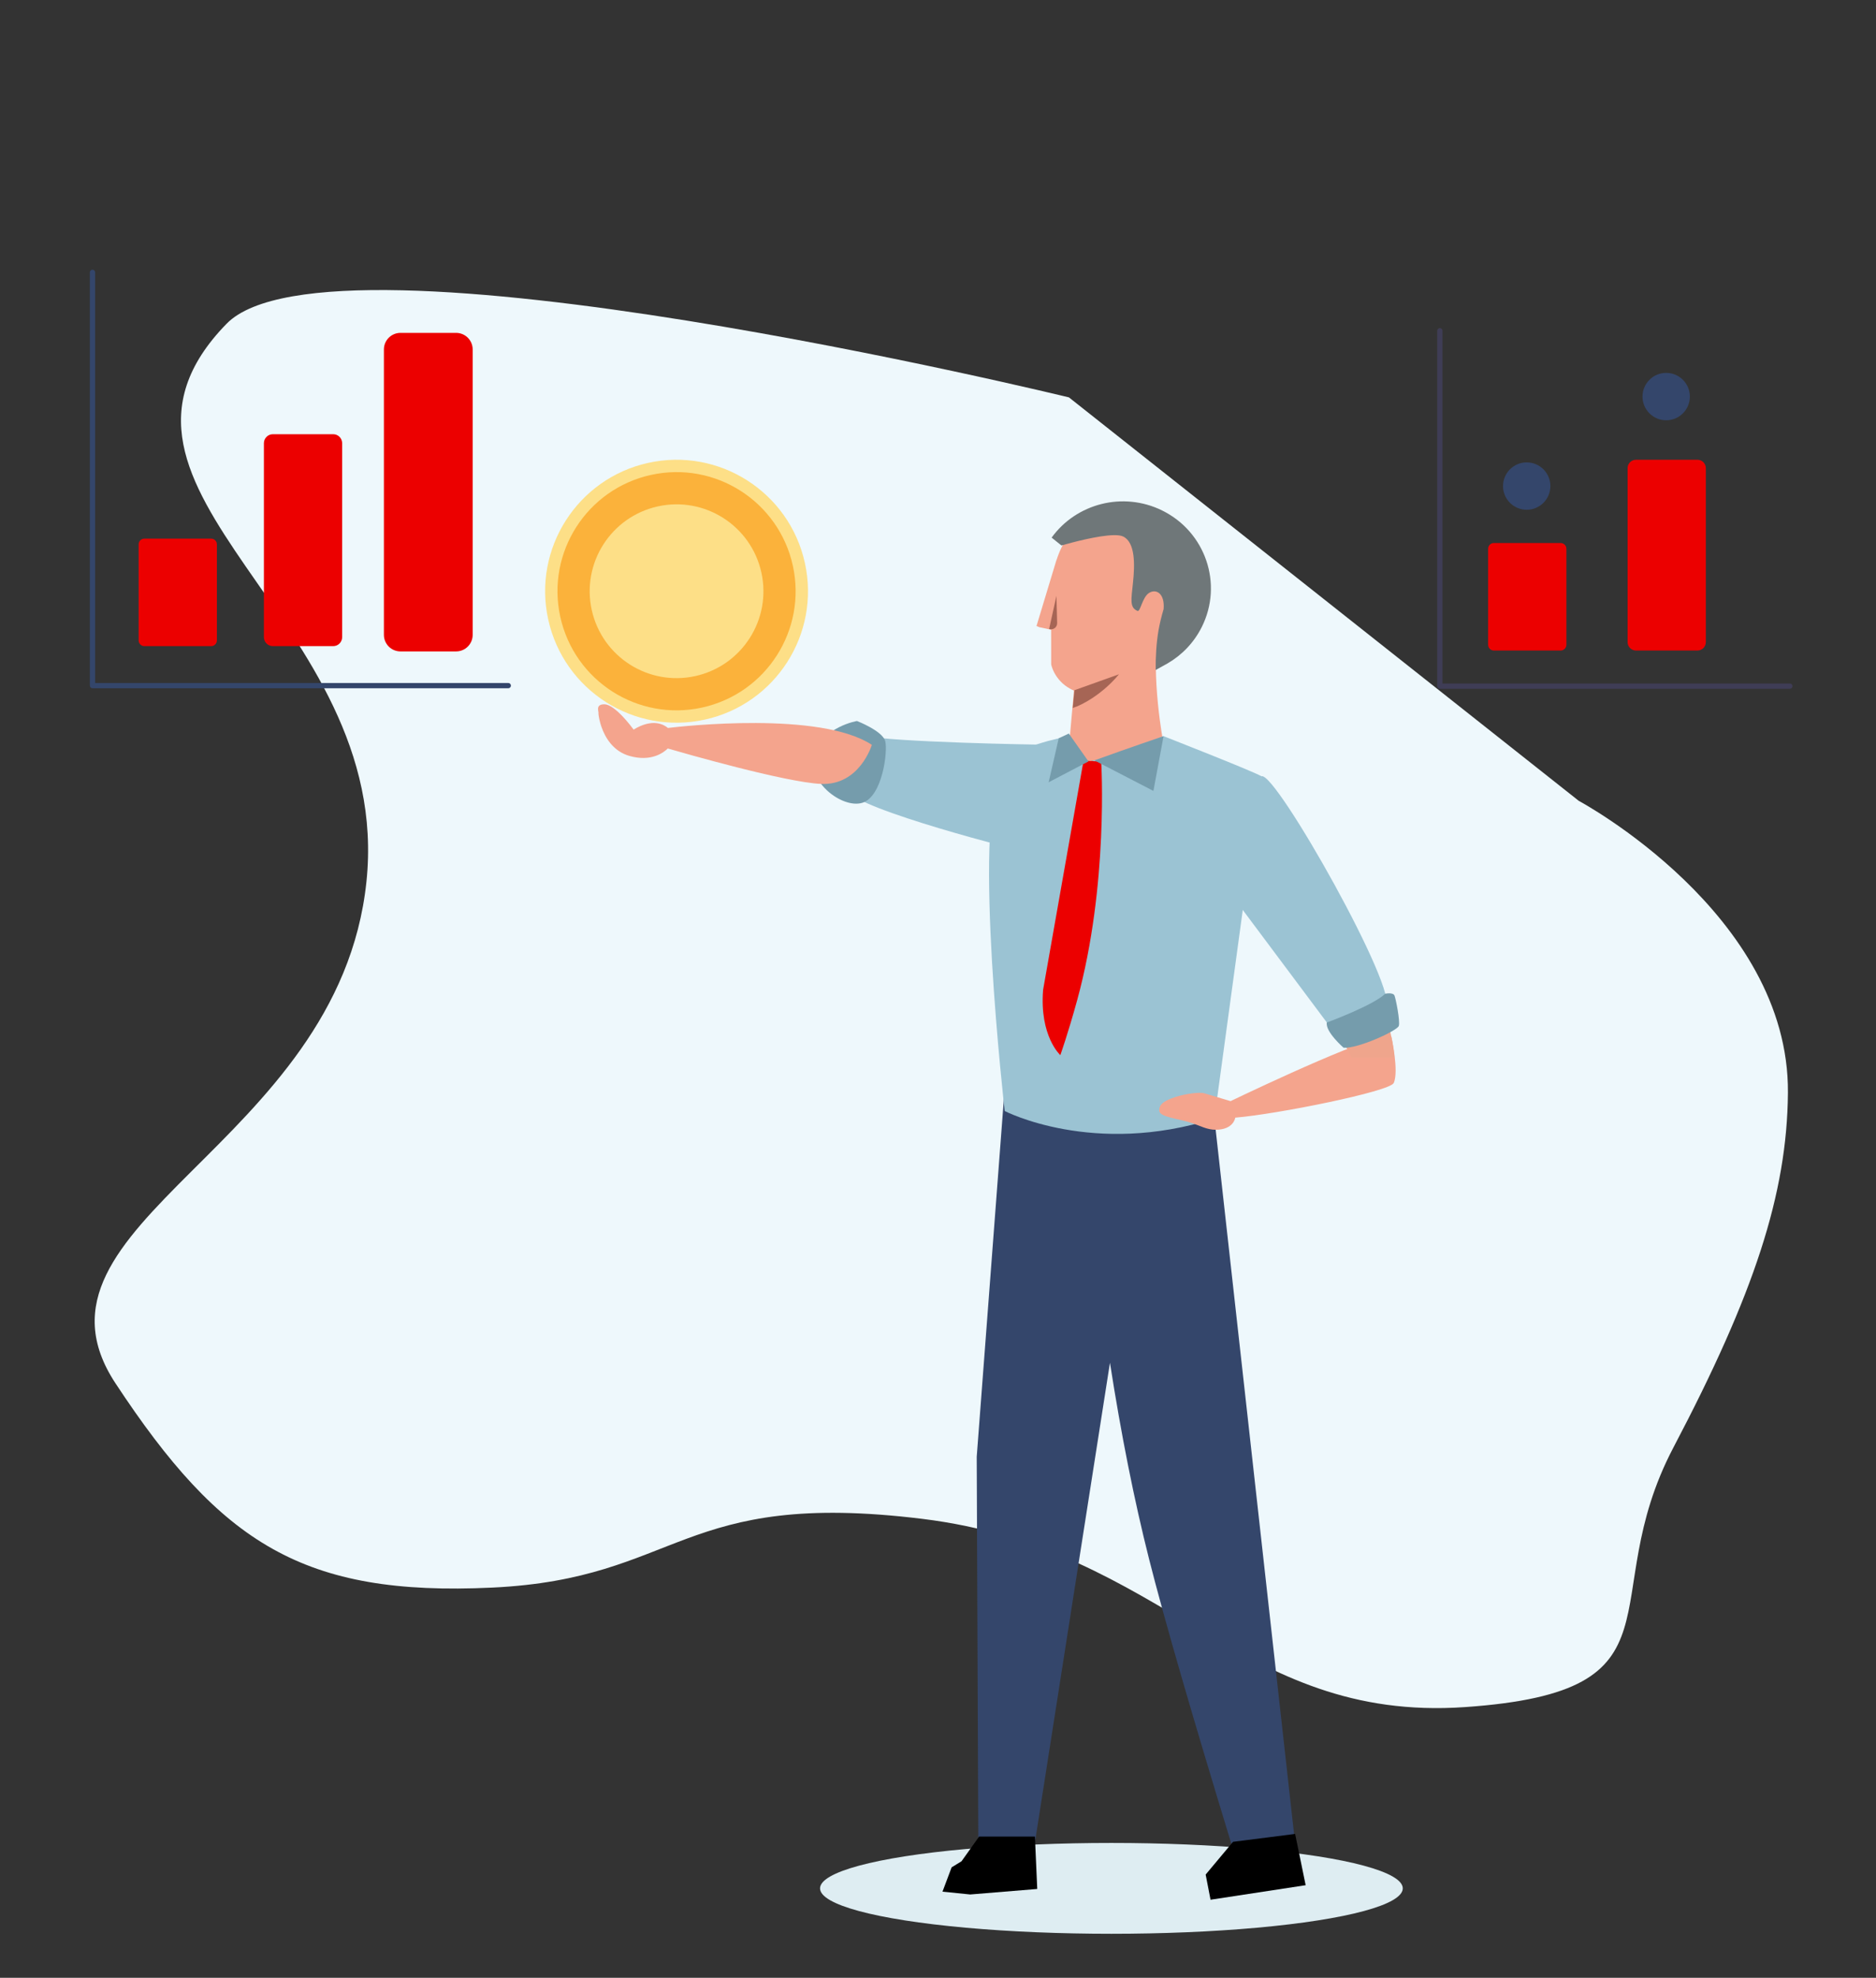 <?xml version="1.0" encoding="UTF-8"?>
<svg width="167px" height="176px" viewBox="0 0 167 176" version="1.1" xmlns="http://www.w3.org/2000/svg" xmlns:xlink="http://www.w3.org/1999/xlink">
    <rect x="0" y="0" width="167" height="176" fill="#333333" stroke="none"/>
    <!-- Generator: Sketch 61 (89581) - https://sketch.com -->
    <title>investir-com-risco-controlado</title>
    <desc>Created with Sketch.</desc>
    <g id="investir-com-risco-controlado" stroke="none" stroke-width="1" fill="none" fill-rule="evenodd">
        <g id="Group-26" transform="translate(84, 88.5) scale(1, -1) translate(-84, -88.5) translate(8, 25)" fill="#EEF8FC">
            <path d="M87.156,116.637 C87.156,116.637 21.431,132.675 12.167,123.187 C-2.385,108.277 27.091,97.101 24.619,73.53 C22.148,49.959 -7.112,43.153 2.281,28.901 C11.673,14.649 19.005,9.932 35.798,10.722 C52.592,11.513 52.462,19.5 74.116,16.838 C95.77,14.177 102.228,-1.308 122.414,0.089 C142.6,1.486 133.784,9.536 140.971,23.199 C148.157,36.862 151.082,45.744 151.16,54.74 C151.296,70.705 132.543,80.733 132.543,80.733 L87.156,116.637 Z" id="Fill-4"></path>
        </g>
        <ellipse id="Oval" fill="#DEEDF2" cx="98.937" cy="168.042" rx="25.937" ry="4.042"></ellipse>
        <g id="Group-33" transform="translate(8, 24)">
            <path d="M4.851,23.932 C4.57,23.932 4.342,24.16 4.342,24.441 L4.342,32.99 C4.342,33.271 4.57,33.499 4.851,33.499 L10.798,33.499 C11.079,33.499 11.307,33.271 11.307,32.99 L11.307,24.441 C11.307,24.16 11.079,23.932 10.798,23.932 L4.851,23.932 Z" id="Path" fill="#EC0000" fill-rule="nonzero"></path>
            <path d="M16.29,14.64 C15.85,14.64 15.493,14.997 15.492,15.437 L15.492,32.702 C15.493,33.142 15.85,33.499 16.29,33.499 L21.66,33.499 C22.101,33.499 22.457,33.142 22.458,32.702 L22.458,15.437 C22.457,14.997 22.101,14.64 21.66,14.64 L16.29,14.64 Z" id="Path" fill="#EC0000" fill-rule="nonzero"></path>
            <path d="M32.604,33.968 L27.648,33.968 C26.835,33.967 26.176,33.308 26.175,32.495 L26.175,7.096 C26.176,6.282 26.835,5.623 27.648,5.622 L32.604,5.622 C33.417,5.623 34.076,6.282 34.077,7.096 L34.077,32.495 C34.076,33.308 33.417,33.967 32.604,33.968 L32.604,33.968 Z" id="Path" fill="#EC0000"></path>
            <path d="M151.332,37.294 L120.176,37.294 C120.114,37.294 120.054,37.269 120.01,37.225 C119.966,37.181 119.941,37.121 119.941,37.059 L119.941,5.434 C119.941,5.305 120.046,5.2 120.176,5.2 C120.305,5.2 120.41,5.305 120.41,5.434 L120.41,36.825 L151.332,36.825 C151.462,36.825 151.567,36.93 151.567,37.059 C151.567,37.189 151.462,37.294 151.332,37.294 Z" id="Path" fill="#3F3D56" fill-rule="nonzero"></path>
            <path d="M37.247,37.247 L0.234,37.247 C0.172,37.247 0.113,37.223 0.069,37.179 C0.025,37.135 0,37.075 0,37.013 L0,0.234 C0,0.105 0.105,2.66323485e-14 0.234,2.66323485e-14 C0.364,2.66323485e-14 0.469,0.105 0.469,0.234 L0.469,36.779 L37.247,36.779 C37.377,36.779 37.482,36.884 37.482,37.013 C37.482,37.143 37.377,37.247 37.247,37.247 Z" id="Path" fill="#34466B"></path>
            <path d="M124.981,24.322 C124.7,24.322 124.472,24.55 124.472,24.831 L124.472,33.38 C124.472,33.661 124.7,33.889 124.981,33.889 L130.928,33.889 C131.209,33.889 131.437,33.661 131.437,33.38 L131.437,24.831 C131.437,24.55 131.209,24.322 130.928,24.322 L124.981,24.322 Z" id="Path" fill="#EC0000" fill-rule="nonzero"></path>
            <path d="M137.633,16.913 C137.221,16.913 136.888,17.247 136.887,17.659 L136.887,33.143 C136.888,33.555 137.221,33.889 137.633,33.889 L143.107,33.889 C143.519,33.889 143.852,33.555 143.853,33.143 L143.853,17.659 C143.852,17.247 143.519,16.913 143.107,16.913 L137.633,16.913 Z" id="Path" fill="#EC0000" fill-rule="nonzero"></path>
            <circle id="Oval" fill="#34466B" fill-rule="nonzero" cx="127.906" cy="19.255" r="2.108"></circle>
            <circle id="Oval" fill="#34466B" fill-rule="nonzero" cx="140.322" cy="11.291" r="2.108"></circle>
            <g id="Group-12" transform="translate(40.527, 16.913)">
                <path d="M23.123,9.184 C24.514,15.493 20.525,21.734 14.217,23.124 C7.907,24.514 1.666,20.525 0.276,14.217 C-1.113,7.908 2.874,1.666 9.184,0.276 C15.493,-1.113 21.734,2.874 23.123,9.184" id="Fill-84" fill="#FDDF87"></path>
                <path d="M22.05,9.42 C23.309,15.136 19.696,20.791 13.98,22.05 C8.264,23.31 2.609,19.696 1.35,13.98 C0.091,8.263 3.704,2.609 9.42,1.35 C15.136,0.09 20.791,3.704 22.05,9.42" id="Fill-85" fill="#FBB23B"></path>
                <path d="M19.251,10.037 C20.17,14.207 17.534,18.333 13.363,19.251 C9.192,20.17 5.067,17.534 4.148,13.363 C3.23,9.193 5.866,5.068 10.036,4.149 C14.207,3.23 18.332,5.866 19.251,10.037" id="Fill-86" fill="#FDDF87"></path>
            </g>
            <g id="g.-illustration/Characters/Body-parts/Head/Male/Model-D-01" transform="translate(92.299, 32.608) scale(-1, 1) translate(-92.299, -32.608) translate(78.243, 18.553)">
                <g id="g.-illustration/Characters/Body-parts/Head/Male/Model-D-00">
                    <path d="M11.464,16.825 C8.877,15.751 7.033,12.985 7.033,9.745 C7.033,5.575 10.089,2.189 13.852,2.189 C16.83,2.189 19.365,4.309 20.293,7.26 L20.305,7.263 L22.086,13.152 L21.922,13.222 L21.837,13.259 L20.784,13.487 L20.779,16.579 L20.728,16.767 C20.645,17.027 20.53,17.279 20.382,17.515 C20.211,17.792 19.999,18.045 19.758,18.264 C19.632,18.378 19.498,18.482 19.355,18.575 C19.28,18.626 19.205,18.672 19.128,18.715 C19.067,18.75 19.006,18.782 18.944,18.812 L18.754,18.905 L19.359,25.725 C19.359,25.725 16.251,26.464 14.812,26.167 L14.619,26.124 L14.615,26.123 C13.242,25.827 11.878,25.361 10.725,23.94 C10.725,23.94 10.728,23.924 10.734,23.894 L10.725,23.883 C10.725,23.883 10.833,23.366 10.967,22.523 C11.173,21.177 11.439,19.037 11.464,16.825 Z" id="Base-color" fill="#F4A48D"></path>
                    <path d="M18.858,20.448 C17.982,20.183 16.134,19.143 14.746,17.451 L18.708,18.867 C18.708,18.867 18.784,19.675 18.858,20.448 Z M20.963,13.421 C20.606,13.541 20.24,13.27 20.249,12.894 L20.311,10.468 L20.963,13.421 Z" id="Shadows" fill="#A66555"></path>
                </g>
                <g id="g.-illustration/Characters/Body-parts/Hair/Male/Model-D-01" fill="#6F7779">
                    <path d="M11.479,17.069 L10.421,16.483 C9.155,15.748 8.082,14.652 7.379,13.254 C5.455,9.425 7.033,4.777 10.903,2.873 C14.387,1.159 18.545,2.253 20.74,5.288 L19.87,5.986 C19.672,5.929 19.346,5.838 18.945,5.735 C17.506,5.36 15.12,4.829 14.373,5.19 C13.28,5.718 13.331,7.71 13.497,9.29 C13.659,10.835 13.806,11.506 13.099,11.81 C12.839,11.921 12.679,10.616 12.084,10.223 C11.456,9.809 10.654,10.231 10.771,11.65 C10.966,12.295 11.115,12.93 11.228,13.551 C11.416,14.661 11.485,15.872 11.479,17.069 Z" id="Hair-color"></path>
                </g>
            </g>
            <path d="M84.464,42.263 C84.464,42.263 71.645,42.068 68.77,41.459 C68.77,41.459 66.419,44.567 67.377,46.325 C68.336,48.081 83.135,51.776 83.135,51.776 L84.464,42.263" id="Fill-427" fill="#9BC3D3"></path>
            <path d="M68.288,40.161 C68.288,40.161 70.553,41.037 70.8,41.946 C71.047,42.855 70.553,46.892 68.759,47.441 C66.966,47.99 63.697,45.494 64.509,43.071 C65.322,40.649 68.288,40.161 68.288,40.161" id="Fill-428" fill="#759CAC"></path>
            <path d="M87.263,44.272 C87.263,44.272 87.751,47.076 88.054,47.594 C88.054,47.594 89.054,47.916 89.431,47.851 L91.253,44.426 L89.586,43.677 L88.895,43.758 L87.263,44.272" id="Fill-434" fill="#030616"></path>
            <path d="M60.201,30.068 L60.235,30.069 L60.235,30.069 L60.276,30.065 C60.456,30.041 60.795,29.94 60.92,30.267 L60.947,30.358 C60.961,30.425 60.969,30.506 60.968,30.601 C60.958,31.549 58.893,33.071 58.727,33.192 L58.717,33.199 C59.752,34.887 59.167,35.894 58.864,36.252 C59.017,37.54 60.384,49.803 57.362,54.407 C57.362,54.407 53.722,53.325 53.885,49.869 C54.033,46.686 56.627,37.65 57.036,36.242 C56.656,35.854 55.827,34.743 56.375,32.828 C56.564,32.164 56.923,31.655 57.348,31.266 L57.487,31.144 C57.961,30.752 58.498,30.496 58.969,30.333 C59.06,30.302 59.148,30.274 59.233,30.249 C59.752,30.096 60.144,30.06 60.201,30.068 Z" id="Combined-Shape" fill="#F4A48D" transform="translate(57.424, 42.219) rotate(-90) translate(-57.424, -42.219) "></path>
            <path d="M91.593,61.514 C90.509,61.514 89.628,60.377 89.628,58.982 C89.628,57.586 90.509,56.449 91.593,56.449 C92.677,56.449 93.558,57.586 93.558,58.982 C93.558,60.377 92.677,61.514 91.593,61.514" id="Fill-8" fill="#2A7E90"></path>
            <path d="M91.593,56.31 C90.433,56.31 89.489,57.508 89.489,58.982 C89.489,60.455 90.433,61.653 91.593,61.653 C92.753,61.653 93.697,60.455 93.697,58.982 C93.697,57.508 92.753,56.31 91.593,56.31 Z M91.593,56.588 C92.6,56.588 93.418,57.66 93.418,58.982 C93.418,60.303 92.6,61.375 91.593,61.375 C90.585,61.375 89.768,60.303 89.768,58.982 C89.768,57.66 90.585,56.588 91.593,56.588 L91.593,56.588 Z" id="Fill-9" fill="#73C8DE"></path>
            <path d="M91.593,60.585 C90.906,60.585 90.348,59.866 90.348,58.982 C90.348,58.096 90.906,57.378 91.593,57.378 C92.28,57.378 92.838,58.096 92.838,58.982 C92.838,59.866 92.28,60.585 91.593,60.585" id="Fill-10" fill="#2A7E90"></path>
            <path d="M91.593,57.289 C90.858,57.289 90.26,58.049 90.26,58.982 C90.26,59.914 90.858,60.673 91.593,60.673 C92.328,60.673 92.926,59.914 92.926,58.982 C92.926,58.049 92.328,57.289 91.593,57.289 Z M91.593,57.466 C92.231,57.466 92.749,58.144 92.749,58.982 C92.749,59.818 92.231,60.497 91.593,60.497 C90.955,60.497 90.437,59.818 90.437,58.982 C90.437,58.144 90.955,57.466 91.593,57.466 L91.593,57.466 Z" id="Fill-11" fill="#73C8DE"></path>
            <path d="M89.768,76.748 C89.69,76.748 89.628,76.685 89.628,76.608 L89.628,64.059 C89.628,63.983 89.69,63.92 89.768,63.92 L93.418,63.92 C93.496,63.92 93.558,63.983 93.558,64.059 L93.558,76.608 C93.558,76.685 93.496,76.748 93.418,76.748 L89.768,76.748" id="Fill-12" fill="#2A7E90"></path>
            <path d="M93.418,63.781 L89.768,63.781 C89.613,63.781 89.489,63.905 89.489,64.059 L89.489,76.608 C89.489,76.762 89.613,76.887 89.768,76.887 L93.418,76.887 C93.573,76.887 93.697,76.762 93.697,76.608 L93.697,64.059 C93.697,63.905 93.573,63.781 93.418,63.781 Z M89.768,76.608 L93.418,76.608 L93.418,64.059 L89.768,64.059 L89.768,76.608 Z" id="Fill-13" fill="#73C8DE"></path>
            <path d="M92.749,66.479 C92.749,67.316 92.231,67.994 91.593,67.994 C90.955,67.994 90.437,67.316 90.437,66.479 C90.437,65.642 90.955,64.963 91.593,64.963 C92.231,64.963 92.749,65.642 92.749,66.479" id="Fill-14" fill="#2A7E90"></path>
            <path d="M92.749,66.479 C92.749,67.316 92.231,67.994 91.593,67.994 C90.955,67.994 90.437,67.316 90.437,66.479 C90.437,65.642 90.955,64.963 91.593,64.963 C92.231,64.963 92.749,65.642 92.749,66.479 Z" id="Stroke-15" stroke="#73C8DE" stroke-width="0.5" stroke-linejoin="round"></path>
            <path d="M92.254,66.479 C92.254,66.957 91.958,67.344 91.593,67.344 C91.227,67.344 90.932,66.957 90.932,66.479 C90.932,66 91.227,65.613 91.593,65.613 C91.958,65.613 92.254,66 92.254,66.479" id="Fill-16" fill="#2A7E90"></path>
            <path d="M92.254,66.479 C92.254,66.957 91.958,67.344 91.593,67.344 C91.227,67.344 90.932,66.957 90.932,66.479 C90.932,66 91.227,65.613 91.593,65.613 C91.958,65.613 92.254,66 92.254,66.479 Z" id="Stroke-17" stroke="#73C8DE" stroke-width="0.5" stroke-linejoin="round"></path>
            <path d="M90.437,75.63 C90.359,75.63 90.297,75.568 90.297,75.491 L90.297,69.668 C90.297,69.592 90.359,69.529 90.437,69.529 L92.749,69.529 C92.827,69.529 92.888,69.592 92.888,69.668 L92.888,75.491 C92.888,75.568 92.827,75.63 92.749,75.63 L90.437,75.63" id="Fill-18" fill="#2A7E90"></path>
            <path d="M92.749,69.39 L90.437,69.39 C90.283,69.39 90.157,69.515 90.157,69.668 L90.157,75.491 C90.157,75.645 90.283,75.77 90.437,75.77 L92.749,75.77 C92.903,75.77 93.029,75.645 93.029,75.491 L93.029,69.668 C93.029,69.515 92.903,69.39 92.749,69.39 Z M90.437,75.491 L92.749,75.491 L92.749,69.668 L90.437,69.668 L90.437,75.491 Z" id="Fill-19" fill="#73C8DE"></path>
            <path d="M94.711,72.335 L95.194,69.24 L81.683,69.581 L78.947,105.638 L79.086,139.971 C79.086,139.971 80.386,141.673 84.173,139.661 L90.808,97.267 C91.804,103.668 92.964,109.492 94.29,114.741 C95.616,119.989 98.073,128.487 101.662,140.234 C104.929,141.146 107.239,139.584 107.239,139.584 L99.822,72.982 L94.711,72.335 Z" id="Fill-429" fill="#34466B"></path>
            <path d="M87.191,41.461 C87.845,42.581 88.398,43.651 88.895,43.758 C89.318,43.85 95.578,41.51 95.578,41.51 C95.578,41.51 103.287,44.524 104.303,45.078 L103.48,50.741 L100.102,75.536 C89.336,78.966 81.437,74.867 81.437,74.867 C81.437,74.867 78.534,49.369 81.11,45.037 C82.591,42.546 83.712,42.417 85.256,41.949 L87.191,41.461 Z" id="Fill-432" fill="#9BC3D3"></path>
            <path d="M88.455,43.692 L90.028,43.772 C90.028,43.772 90.706,54.738 87.886,65.013 C87.057,68.03 86.389,69.895 86.389,69.895 C86.389,69.895 84.522,68.208 84.857,64.077" id="Fill-433" fill="#EC0000"></path>
            <path d="M115.857,68.251 C114.862,67.676 104.156,72.737 101.546,73.987 C101.546,73.986 99.584,73.406 99.203,73.289 C98.823,73.171 97.582,73.316 96.658,73.611 C95.37,74.02 95.196,74.413 95.194,74.81 C95.192,75.425 96.821,75.511 98.11,75.939 C98.829,76.179 99.444,76.535 100.217,76.535 C101.83,76.535 101.961,75.459 101.961,75.459 L101.961,75.458 C105.7,75.15 115.72,73.128 116.067,72.376 C116.547,71.332 115.857,68.251 115.857,68.251" id="Fill-443" fill="#F4A48D"></path>
            <polygon id="Fill-435" fill="#759CAC" points="85.35 45.612 86.247 41.699 87.145 41.276 88.895 43.758"></polygon>
            <path d="M94.676,46.382 L95.578,41.51 C95.578,41.51 92.589,42.519 89.425,43.666 L94.676,46.382 Z" id="Fill-436" fill="#759CAC"></path>
            <path d="M116.128,70.102 C116.006,68.453 115.445,66.059 114.049,62.71 L110.104,65.247 C110.104,65.247 111.07,67.87 112.322,70.102 L116.128,70.102" id="Fill-426" fill="#EFA58C"></path>
            <path d="M101.183,55.04 L110.338,67.288 C110.338,67.288 113.981,66.9 115.342,65.662 C116.704,64.425 105.569,44.641 104.303,45.078" id="Fill-441" fill="#9BC3D3"></path>
            <path d="M110.115,66.99 C110.115,66.99 114.203,65.495 115.317,64.428 C115.317,64.428 116.013,64.284 116.137,64.593 C116.26,64.903 116.646,66.854 116.523,67.288 C116.399,67.721 112.874,69.329 111.605,69.236 C111.605,69.236 109.955,67.806 110.115,66.99" id="Fill-442" fill="#759CAC"></path>
            <polygon id="Fill-74" fill="#000000" points="79.159 139.431 84.128 139.431 84.334 144.095 78.366 144.585 75.9 144.334 76.712 142.172 77.595 141.63"></polygon>
            <polygon id="Fill-78" fill="#000000" points="101.763 139.9 99.327 142.812 99.761 145.053 108.228 143.76 107.291 139.197"></polygon>
        </g>
    </g>
</svg>